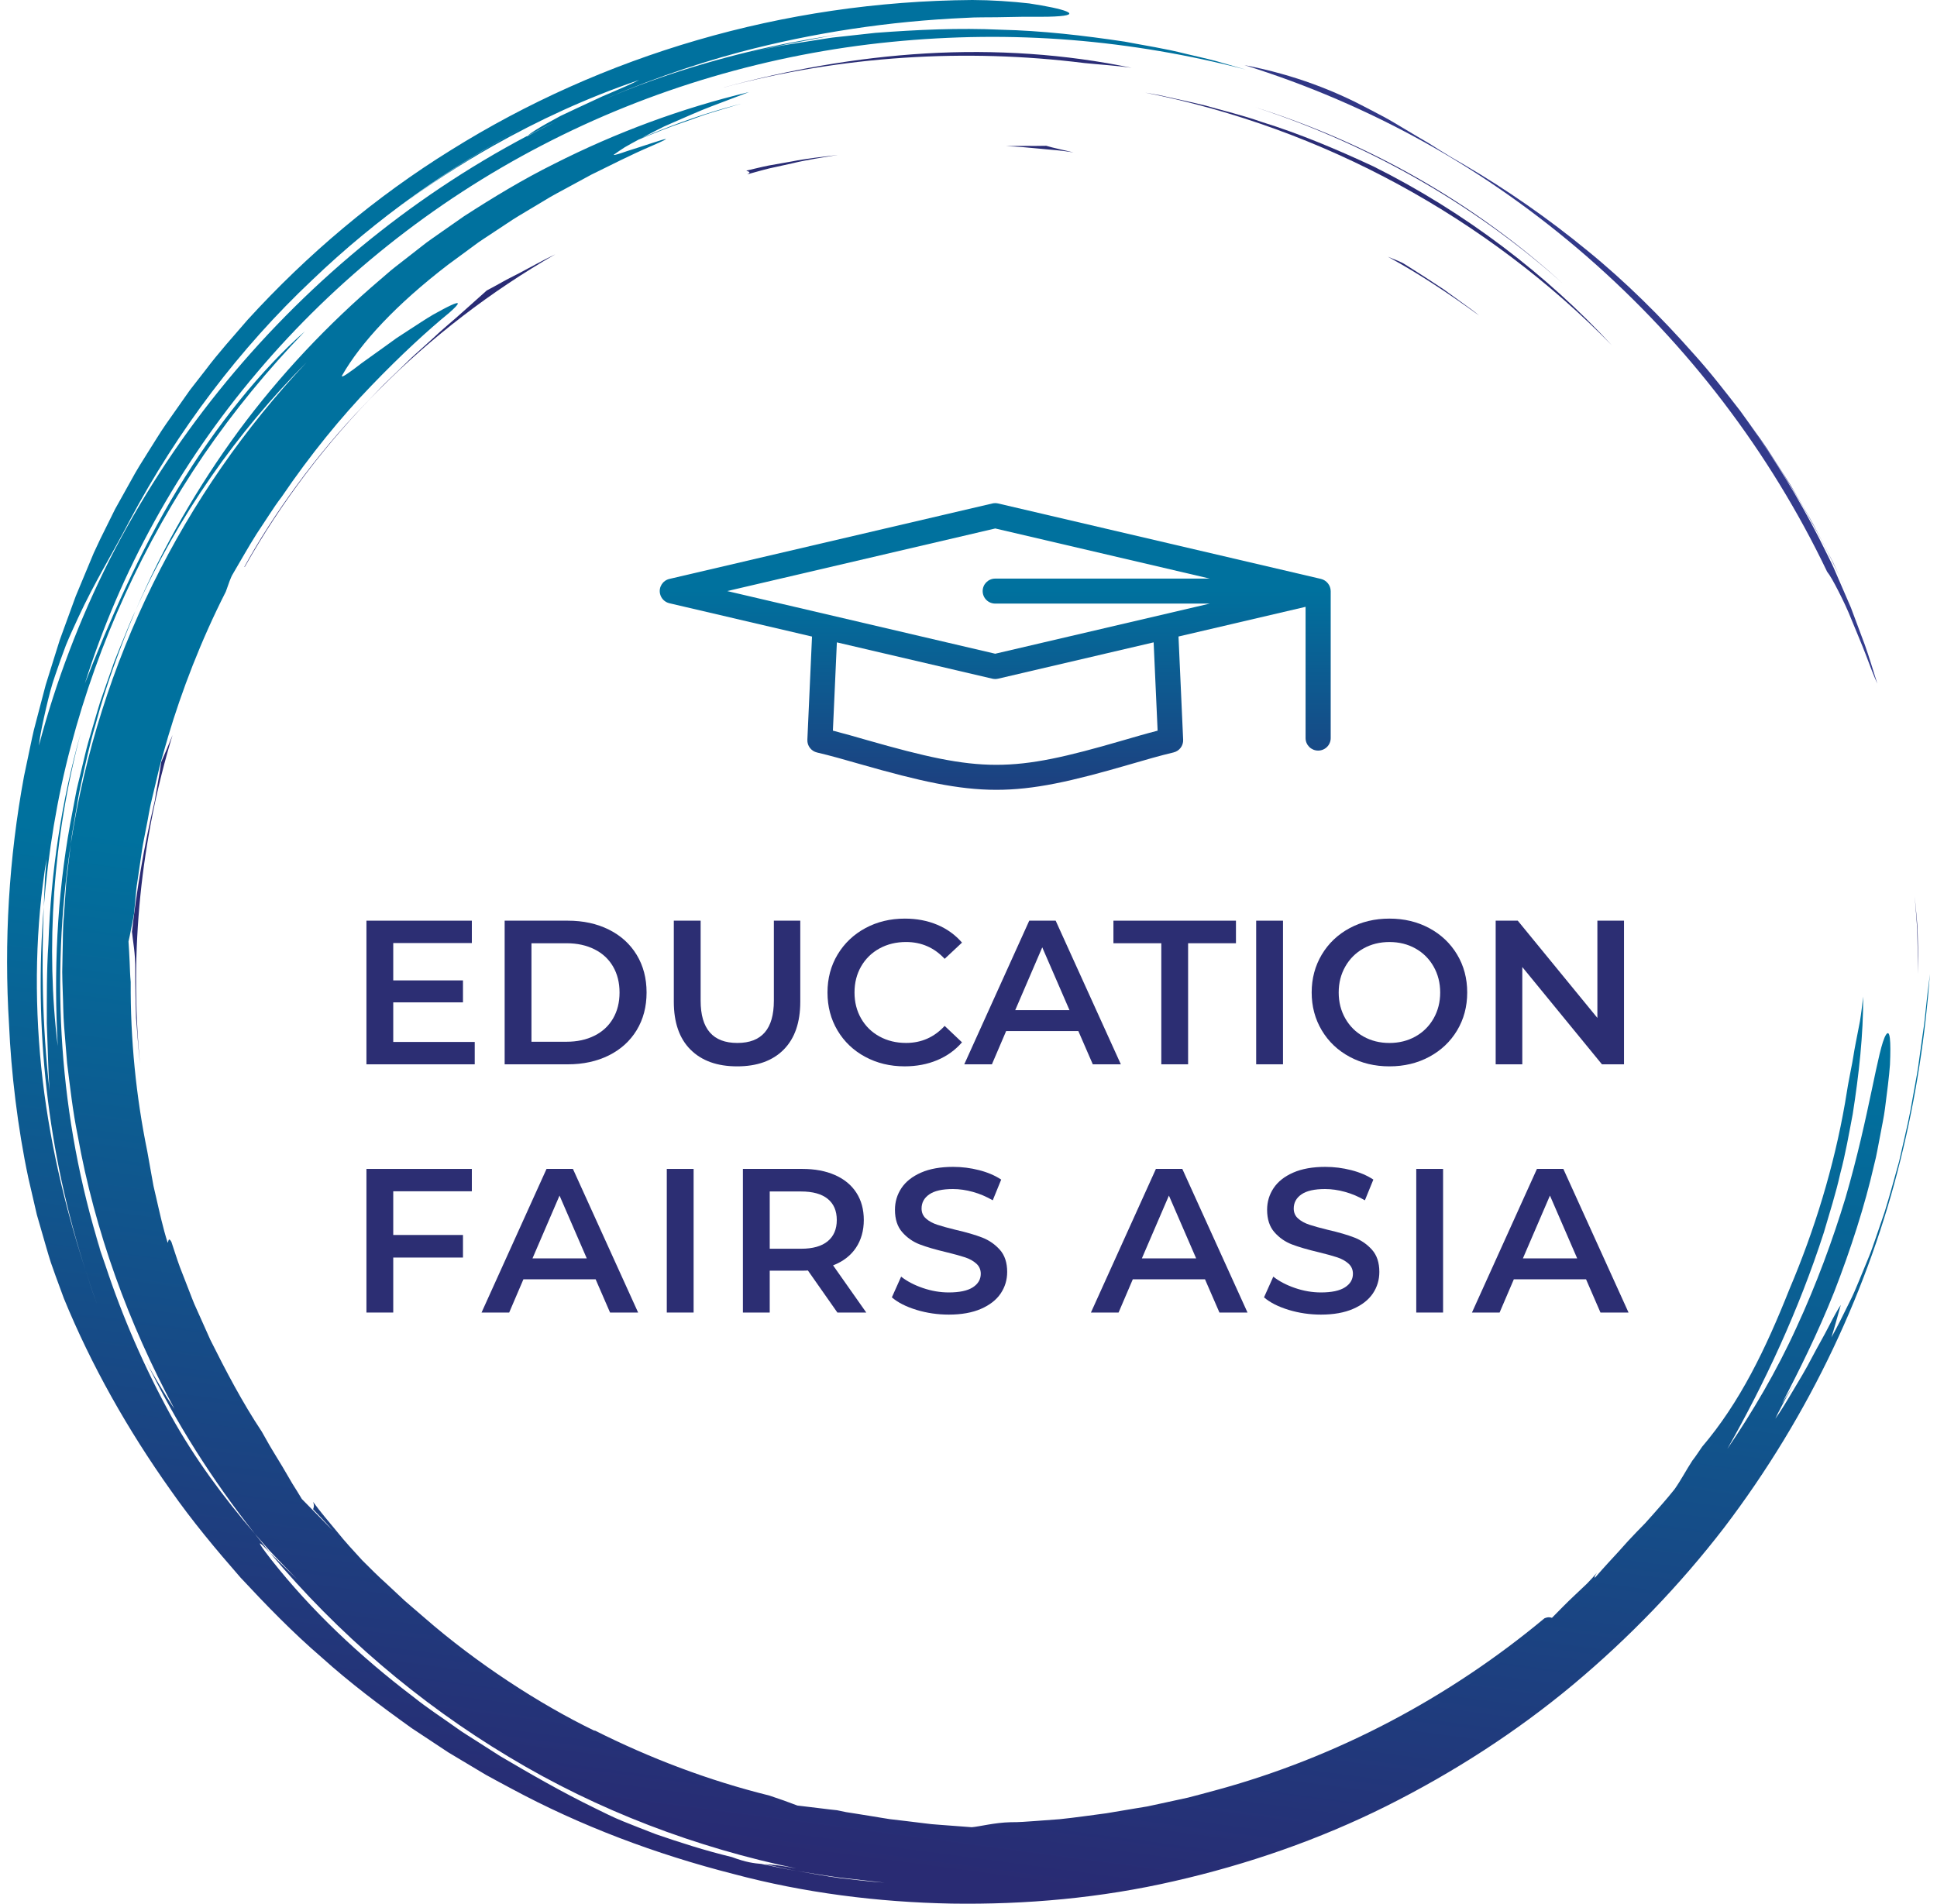 <svg width="118" height="116" viewBox="0 0 118 116" fill="none" xmlns="http://www.w3.org/2000/svg">
<path d="M80.474 35.276C75.556 34.128 60.803 30.678 60.803 30.678C60.688 30.652 60.568 30.652 60.453 30.678L40.781 35.276C40.37 35.371 40.114 35.781 40.211 36.19C40.277 36.472 40.498 36.692 40.781 36.758L49.467 38.788L49.184 45.077C49.168 45.443 49.415 45.768 49.773 45.852C50.581 46.04 51.474 46.296 52.42 46.567C59.677 48.644 61.738 48.642 68.789 46.589C69.751 46.309 70.656 46.045 71.487 45.849C71.845 45.766 72.093 45.44 72.076 45.074L71.793 38.785L79.534 36.976V44.975C79.534 45.395 79.877 45.736 80.299 45.736C80.722 45.736 81.065 45.396 81.065 44.975V36.016C81.059 35.665 80.817 35.361 80.474 35.276V35.276ZM60.628 32.201L73.699 35.256H60.628C60.206 35.256 59.863 35.597 59.863 36.017C59.863 36.438 60.205 36.779 60.628 36.779H73.699L60.628 39.834L44.302 36.016L60.628 32.202V32.201ZM70.52 44.522C69.833 44.699 69.112 44.909 68.36 45.128C61.595 47.098 59.823 47.101 52.841 45.104C52.108 44.893 51.405 44.692 50.739 44.521L50.981 39.142L60.453 41.355C60.568 41.382 60.688 41.382 60.803 41.355L70.278 39.141L70.521 44.522L70.52 44.522Z" fill="url(#paint0_linear_14_1237)"/>
<path d="M28.92 63.49V64.853H22.323V56.1H28.744V57.463H23.956V59.739H28.204V61.077H23.956V63.49H28.92Z" fill="#2C2E73"/>
<path d="M30.743 56.1H34.588C35.527 56.1 36.36 56.281 37.09 56.644C37.818 57.006 38.384 57.519 38.786 58.182C39.188 58.845 39.389 59.609 39.389 60.476C39.389 61.343 39.188 62.108 38.786 62.771C38.384 63.433 37.818 63.946 37.09 64.309C36.361 64.672 35.527 64.853 34.588 64.853H30.743V56.1V56.1ZM34.512 63.477C35.158 63.477 35.725 63.354 36.215 63.108C36.706 62.863 37.083 62.512 37.347 62.058C37.611 61.604 37.742 61.077 37.742 60.477C37.742 59.877 37.61 59.349 37.347 58.895C37.083 58.441 36.706 58.09 36.215 57.845C35.725 57.599 35.158 57.476 34.512 57.476H32.376V63.478H34.512V63.477Z" fill="#2C2E73"/>
<path d="M42.065 63.958C41.386 63.279 41.048 62.306 41.048 61.039V56.1H42.682V60.976C42.682 62.693 43.427 63.551 44.919 63.551C46.41 63.551 47.143 62.693 47.143 60.976V56.1H48.752V61.039C48.752 62.306 48.415 63.279 47.74 63.958C47.066 64.638 46.121 64.977 44.907 64.977C43.692 64.977 42.745 64.638 42.067 63.958H42.065Z" fill="#2C2E73"/>
<path d="M52.704 64.395C51.987 64.008 51.426 63.472 51.02 62.789C50.613 62.105 50.41 61.334 50.41 60.475C50.41 59.617 50.615 58.846 51.026 58.162C51.436 57.478 52 56.943 52.716 56.555C53.433 56.167 54.235 55.974 55.123 55.974C55.844 55.974 56.501 56.099 57.096 56.349C57.691 56.599 58.194 56.962 58.604 57.437L57.548 58.425C56.912 57.741 56.128 57.4 55.198 57.4C54.595 57.4 54.055 57.531 53.577 57.793C53.1 58.056 52.727 58.421 52.459 58.887C52.19 59.354 52.056 59.883 52.056 60.475C52.056 61.066 52.19 61.596 52.459 62.062C52.727 62.529 53.099 62.894 53.577 63.156C54.055 63.419 54.595 63.55 55.198 63.55C56.128 63.55 56.912 63.204 57.548 62.512L58.604 63.513C58.193 63.988 57.689 64.35 57.09 64.601C56.491 64.851 55.831 64.976 55.11 64.976C54.222 64.976 53.42 64.782 52.704 64.394V64.395Z" fill="#2C2E73"/>
<path d="M65.692 62.827H61.293L60.426 64.853H58.742L62.701 56.1H64.31L68.281 64.853H66.572L65.692 62.827H65.692ZM65.152 61.551L63.493 57.725L61.847 61.551H65.152Z" fill="#2C2E73"/>
<path d="M70.744 57.475H67.829V56.1H75.293V57.475H72.378V64.852H70.745V57.475H70.744Z" fill="#2C2E73"/>
<path d="M76.525 56.1H78.159V64.852H76.525V56.1Z" fill="#2C2E73"/>
<path d="M82.218 64.395C81.497 64.008 80.932 63.47 80.521 62.782C80.111 62.095 79.906 61.325 79.906 60.475C79.906 59.625 80.111 58.856 80.521 58.168C80.931 57.481 81.497 56.943 82.218 56.555C82.939 56.167 83.747 55.974 84.643 55.974C85.54 55.974 86.348 56.167 87.069 56.555C87.789 56.943 88.355 57.478 88.765 58.162C89.175 58.846 89.381 59.617 89.381 60.475C89.381 61.334 89.175 62.105 88.765 62.789C88.355 63.472 87.789 64.008 87.069 64.395C86.348 64.783 85.54 64.977 84.643 64.977C83.747 64.977 82.939 64.783 82.218 64.395ZM86.227 63.158C86.696 62.895 87.065 62.529 87.333 62.058C87.601 61.587 87.735 61.06 87.735 60.476C87.735 59.893 87.6 59.366 87.333 58.894C87.065 58.424 86.696 58.056 86.227 57.794C85.758 57.531 85.23 57.401 84.643 57.401C84.057 57.401 83.529 57.532 83.06 57.794C82.59 58.057 82.222 58.424 81.954 58.894C81.686 59.365 81.552 59.893 81.552 60.476C81.552 61.06 81.686 61.588 81.954 62.058C82.222 62.529 82.59 62.896 83.06 63.158C83.529 63.421 84.057 63.552 84.643 63.552C85.23 63.552 85.757 63.42 86.227 63.158Z" fill="#2C2E73"/>
<path d="M98.933 56.1V64.852H97.588L92.737 58.925V64.852H91.115V56.1H92.46L97.311 62.026V56.1H98.933Z" fill="#2C2E73"/>
<path d="M23.956 72.589V75.252H28.204V76.627H23.956V79.978H22.323V71.226H28.744V72.589H23.956Z" fill="#2C2E73"/>
<path d="M36.285 77.952H31.886L31.019 79.978H29.335L33.294 71.226H34.902L38.874 79.978H37.164L36.285 77.952ZM35.745 76.677L34.086 72.851L32.439 76.677H35.745Z" fill="#2C2E73"/>
<path d="M40.62 71.226H42.254V79.978H40.62V71.226Z" fill="#2C2E73"/>
<path d="M51.013 79.978L49.216 77.415C49.141 77.423 49.028 77.427 48.877 77.427H46.891V79.978H45.257V71.226H48.876C49.639 71.226 50.303 71.351 50.868 71.601C51.434 71.851 51.868 72.209 52.169 72.676C52.471 73.143 52.622 73.697 52.622 74.34C52.622 74.981 52.46 75.565 52.138 76.04C51.816 76.516 51.353 76.87 50.75 77.103L52.773 79.979H51.013V79.978ZM50.423 73.051C50.054 72.751 49.514 72.601 48.802 72.601H46.891V76.09H48.802C49.514 76.09 50.054 75.938 50.423 75.633C50.791 75.329 50.976 74.898 50.976 74.339C50.976 73.78 50.792 73.351 50.423 73.051V73.051Z" fill="#2C2E73"/>
<path d="M55.833 79.816C55.2 79.624 54.7 79.37 54.331 79.053L54.896 77.79C55.256 78.074 55.698 78.305 56.222 78.484C56.746 78.663 57.272 78.753 57.799 78.753C58.453 78.753 58.941 78.649 59.264 78.441C59.586 78.233 59.747 77.957 59.747 77.616C59.747 77.366 59.657 77.159 59.477 76.997C59.297 76.834 59.069 76.707 58.793 76.615C58.516 76.524 58.139 76.419 57.661 76.303C56.991 76.144 56.449 75.986 56.034 75.828C55.619 75.669 55.263 75.422 54.966 75.084C54.668 74.746 54.52 74.29 54.52 73.715C54.52 73.231 54.652 72.791 54.915 72.395C55.179 71.999 55.577 71.685 56.109 71.451C56.641 71.218 57.292 71.102 58.063 71.102C58.599 71.102 59.127 71.168 59.647 71.302C60.167 71.435 60.615 71.627 60.992 71.877L60.477 73.139C60.091 72.915 59.689 72.743 59.27 72.627C58.851 72.511 58.445 72.452 58.051 72.452C57.406 72.452 56.926 72.56 56.612 72.777C56.298 72.994 56.141 73.281 56.141 73.64C56.141 73.89 56.231 74.094 56.411 74.252C56.592 74.411 56.82 74.536 57.096 74.627C57.372 74.719 57.749 74.823 58.227 74.94C58.88 75.09 59.417 75.246 59.835 75.409C60.254 75.572 60.612 75.82 60.91 76.153C61.207 76.487 61.356 76.937 61.356 77.503C61.356 77.987 61.224 78.424 60.96 78.816C60.696 79.208 60.297 79.52 59.76 79.754C59.224 79.987 58.57 80.104 57.8 80.104C57.121 80.104 56.466 80.008 55.833 79.817V79.816H55.833Z" fill="#2C2E73"/>
<path d="M73.408 77.952H69.009L68.142 79.978H66.458L70.417 71.226H72.025L75.997 79.978H74.287L73.407 77.952H73.408ZM72.868 76.677L71.209 72.851L69.562 76.677H72.868Z" fill="#2C2E73"/>
<path d="M78.504 79.816C77.872 79.624 77.371 79.37 77.002 79.053L77.568 77.79C77.928 78.074 78.37 78.305 78.894 78.484C79.417 78.663 79.943 78.753 80.471 78.753C81.124 78.753 81.613 78.649 81.935 78.441C82.258 78.233 82.419 77.957 82.419 77.616C82.419 77.366 82.329 77.159 82.149 76.997C81.969 76.834 81.741 76.707 81.464 76.615C81.188 76.524 80.811 76.419 80.333 76.303C79.663 76.144 79.12 75.986 78.705 75.828C78.291 75.669 77.934 75.422 77.637 75.084C77.34 74.746 77.191 74.29 77.191 73.715C77.191 73.231 77.323 72.791 77.587 72.395C77.851 71.999 78.248 71.685 78.781 71.451C79.312 71.218 79.964 71.102 80.735 71.102C81.271 71.102 81.799 71.168 82.319 71.302C82.838 71.435 83.287 71.627 83.663 71.877L83.148 73.139C82.763 72.915 82.361 72.743 81.942 72.627C81.523 72.511 81.116 72.452 80.723 72.452C80.078 72.452 79.598 72.56 79.284 72.777C78.97 72.994 78.813 73.281 78.813 73.64C78.813 73.89 78.902 74.094 79.083 74.252C79.263 74.411 79.492 74.536 79.768 74.627C80.044 74.719 80.421 74.823 80.899 74.94C81.552 75.09 82.089 75.246 82.508 75.409C82.927 75.572 83.284 75.82 83.582 76.153C83.879 76.487 84.028 76.937 84.028 77.503C84.028 77.987 83.896 78.424 83.633 78.816C83.368 79.208 82.969 79.52 82.432 79.754C81.896 79.987 81.243 80.104 80.472 80.104C79.793 80.104 79.138 80.008 78.506 79.817L78.504 79.816Z" fill="#2C2E73"/>
<path d="M86.277 71.226H87.911V79.978H86.277V71.226Z" fill="#2C2E73"/>
<path d="M96.62 77.952H92.221L91.354 79.978H89.67L93.629 71.226H95.237L99.209 79.978H97.499L96.62 77.952H96.62ZM96.08 76.677L94.421 72.851L92.774 76.677H96.08Z" fill="#2C2E73"/>
<path d="M96.715 15.67C102.804 20.98 107.823 27.543 111.305 34.835C111.476 35.047 111.709 35.46 111.978 35.988C112.248 36.515 112.559 37.155 112.828 37.845C113.105 38.533 113.414 39.241 113.668 39.908C113.916 40.578 114.153 41.19 114.365 41.658C114.106 40.852 113.877 40.052 113.6 39.284C113.314 38.519 113.033 37.766 112.755 37.023C112.44 36.294 112.129 35.575 111.819 34.86C111.669 34.5 111.498 34.152 111.323 33.806L110.804 32.767C109.575 30.375 108.185 28.074 106.514 25.765C108.885 29.019 110.909 32.523 112.561 36.195C112.269 35.562 111.975 34.926 111.679 34.285C111.354 33.658 111.026 33.029 110.697 32.395C110.382 31.754 109.995 31.147 109.64 30.519C109.459 30.207 109.277 29.895 109.094 29.581C108.909 29.27 108.703 28.97 108.508 28.663C108.106 28.055 107.728 27.428 107.301 26.83C106.872 26.234 106.442 25.634 106.01 25.033C105.1 23.865 104.192 22.681 103.183 21.569C101.197 19.323 99.043 17.173 96.678 15.252C94.323 13.32 91.809 11.566 89.177 10.027C88.692 9.752 88.221 9.47 87.757 9.181L87.065 8.743L86.357 8.328C85.886 8.047 85.411 7.764 84.93 7.477C84.45 7.183 83.937 6.934 83.421 6.657C81.358 5.555 78.939 4.574 75.809 3.967C79.622 5.153 83.33 6.745 86.845 8.706C90.363 10.664 93.67 13.017 96.716 15.669L96.715 15.67Z" fill="url(#paint1_linear_14_1237)"/>
<path d="M116.798 56.952C116.821 57.744 116.844 58.544 116.868 59.354C116.868 58.622 116.852 57.847 116.827 57.047C116.82 56.847 116.814 56.646 116.807 56.443C116.789 56.241 116.772 56.038 116.755 55.834C116.717 55.426 116.679 55.013 116.641 54.599C116.671 54.988 116.702 55.378 116.732 55.77C116.766 56.161 116.793 56.555 116.798 56.952Z" fill="url(#paint2_linear_14_1237)"/>
<path d="M68.937 4.133C64.918 3.292 60.636 3.006 56.395 3.257C52.149 3.507 47.948 4.269 43.988 5.356C51.284 3.385 58.82 2.938 66.058 3.841C67.029 3.94 67.992 3.993 68.937 4.133V4.133Z" fill="url(#paint3_linear_14_1237)"/>
<path d="M86.569 10.973C83.396 9.141 79.971 7.635 76.45 6.53C83.59 8.843 90.067 12.654 95.232 17.301C92.666 14.958 89.744 12.804 86.569 10.973Z" fill="url(#paint4_linear_14_1237)"/>
<path d="M9.821 46.431C9.696 47.358 9.492 48.319 9.433 48.781C8.743 51.705 8.33 54.225 8.039 56.773C8.078 57.241 8.26 58.122 8.239 59.106C8.23 60.095 8.266 61.068 8.288 62.026C8.37 62.98 8.425 63.923 8.533 64.851C7.863 57.912 8.591 51.083 10.513 44.784C10.283 45.369 10.053 45.921 9.822 46.431H9.821Z" fill="url(#paint5_linear_14_1237)"/>
<path d="M1.729 71.788C1.906 72.553 2.079 73.299 2.244 74.014C2.447 74.719 2.642 75.392 2.823 76.022C2.918 76.336 3 76.641 3.097 76.928C3.198 77.214 3.295 77.487 3.387 77.746C3.577 78.262 3.746 78.722 3.89 79.114C5.565 83.201 7.779 87.119 10.396 90.804C11.69 92.658 13.151 94.409 14.656 96.131C16.217 97.807 17.821 99.465 19.582 100.98C21.304 102.534 23.177 103.941 25.089 105.309C25.579 105.633 26.07 105.959 26.564 106.284L27.302 106.773L28.064 107.23C28.573 107.533 29.082 107.838 29.592 108.143C30.111 108.434 30.64 108.709 31.165 108.993C35.37 111.257 39.939 112.981 44.711 114.196C48.969 115.332 53.45 115.907 57.97 115.993C62.489 116.062 67.072 115.653 71.535 114.624C75.997 113.607 80.363 112.094 84.448 110.056C88.528 108.013 92.371 105.536 95.821 102.66C99.266 99.781 102.357 96.558 105.02 93.102C107.662 89.63 109.887 85.94 111.677 82.158C113.469 78.376 114.832 74.504 115.778 70.662C116.732 66.821 117.297 63.019 117.569 59.354C117.468 60.106 117.373 60.937 117.281 61.826C117.245 62.271 117.17 62.729 117.104 63.2C117.038 63.67 116.971 64.153 116.902 64.645C116.845 65.138 116.748 65.637 116.656 66.143C116.565 66.648 116.472 67.161 116.379 67.679C116.181 68.712 115.915 69.753 115.685 70.796C115.395 71.827 115.12 72.86 114.807 73.859C114.638 74.354 114.47 74.845 114.305 75.328C114.138 75.81 113.981 76.287 113.786 76.74C113.599 77.195 113.415 77.641 113.237 78.075C113.059 78.508 112.882 78.927 112.681 79.32C112.289 80.111 111.934 80.848 111.568 81.491C111.776 80.836 111.95 80.169 112.14 79.513C111.956 79.782 111.705 80.239 111.417 80.802C111.133 81.367 110.752 82.014 110.391 82.701C110.038 83.392 109.619 84.086 109.231 84.734C108.846 85.384 108.486 85.987 108.151 86.45C108.254 86.218 108.375 85.987 108.5 85.753C108.619 85.514 108.747 85.275 108.883 85.034C109.155 84.554 109.456 84.07 109.758 83.585C109.357 84.229 108.956 84.873 108.554 85.519C109.547 83.622 110.733 81.254 111.744 78.704C112.736 76.15 113.61 73.444 114.168 70.985C114.332 70.376 114.419 69.771 114.537 69.199C114.641 68.624 114.763 68.08 114.83 67.559C114.963 66.519 115.083 65.609 115.135 64.876C115.198 63.406 115.139 62.668 114.89 63.056C114.398 63.829 113.895 67.955 112.422 73.002C111.659 75.517 110.661 78.251 109.435 80.898C108.228 83.555 106.73 86.084 105.227 88.287C107.478 84.332 109.577 79.839 111.106 75.104C111.454 73.911 111.837 72.725 112.106 71.511C112.427 70.311 112.636 69.09 112.866 67.884C113.246 65.46 113.512 63.051 113.503 60.725C113.44 61.273 113.383 61.759 113.306 62.227C113.216 62.693 113.128 63.143 113.035 63.623C112.937 64.102 112.878 64.613 112.752 65.193C112.635 65.773 112.518 66.429 112.398 67.205C111.717 71.114 110.552 74.921 109.013 78.55C107.558 82.211 106.003 85.441 103.691 88.157C103.493 88.441 103.311 88.732 103.098 88.999C102.719 89.579 102.416 90.171 102.01 90.747C101.523 91.358 101.101 91.823 100.736 92.24C100.551 92.446 100.378 92.639 100.211 92.827C100.034 93.008 99.864 93.182 99.691 93.359C99.348 93.715 99.004 94.083 98.612 94.533C98.209 94.974 97.735 95.475 97.166 96.134C97.107 96.12 97.166 96.001 97.282 95.832C97.111 96.033 96.912 96.259 96.686 96.488C96.453 96.709 96.205 96.944 95.954 97.181C95.448 97.652 94.958 98.161 94.543 98.581C94.43 98.547 94.32 98.512 94.085 98.61C88.29 103.436 81.446 107.088 74.025 109.096C73.473 109.242 72.926 109.397 72.376 109.535C71.822 109.656 71.268 109.776 70.718 109.895L69.892 110.073L69.061 110.21C68.508 110.303 67.957 110.395 67.406 110.488C66.463 110.61 65.511 110.753 64.54 110.852C64.053 110.888 63.562 110.924 63.067 110.961C62.573 110.996 62.075 111.038 61.57 111.034C60.564 111.058 59.673 111.302 59.198 111.339C58.547 111.29 57.895 111.241 57.236 111.191C56.907 111.173 56.578 111.137 56.246 111.092C55.915 111.051 55.581 111.01 55.243 110.969C54.906 110.93 54.565 110.89 54.22 110.849C53.876 110.799 53.529 110.735 53.175 110.679C52.822 110.622 52.464 110.564 52.1 110.506C51.917 110.478 51.733 110.449 51.547 110.42C51.363 110.381 51.178 110.343 50.99 110.304C50.518 110.262 49.527 110.123 48.577 110.018C48.041 109.812 47.468 109.608 46.866 109.409C43.14 108.487 39.579 107.126 36.224 105.44L36.223 105.464C32.859 103.838 29.015 101.33 25.851 98.569C25.453 98.226 25.059 97.887 24.672 97.554C24.298 97.205 23.93 96.861 23.569 96.524C23.031 96.043 22.538 95.547 22.064 95.072C21.544 94.502 21.016 93.94 20.536 93.334C20.044 92.73 19.527 92.147 19.072 91.512C19.158 91.749 19.116 91.857 19.074 91.962C19.434 92.342 19.861 92.787 20.264 93.251C19.549 92.522 18.914 91.875 18.387 91.338C18.203 91.029 18.009 90.715 17.806 90.396C17.614 90.068 17.418 89.732 17.216 89.387C17.009 89.047 16.797 88.698 16.581 88.341C16.363 87.986 16.165 87.607 15.946 87.232C14.763 85.452 13.771 83.554 12.814 81.642L12.159 80.176L11.831 79.443C11.727 79.195 11.635 78.944 11.537 78.695L10.954 77.195C10.769 76.691 10.613 76.177 10.44 75.668C10.258 75.347 10.267 75.665 10.214 75.725C9.926 74.821 9.726 73.888 9.511 72.959L9.35 72.263L9.223 71.558L8.971 70.148C8.283 66.787 7.941 63.332 7.963 59.841C7.923 59.43 7.914 59.018 7.897 58.606C7.879 58.194 7.856 57.781 7.828 57.369C7.887 57.143 7.929 56.885 7.988 56.6C8.05 56.314 8.109 56.001 8.166 55.664L8.257 54.692C8.285 54.368 8.314 54.044 8.369 53.721C8.464 53.077 8.559 52.43 8.654 51.78C8.718 51.343 8.829 50.869 8.923 50.352C9.03 49.838 9.106 49.276 9.253 48.695C9.391 48.112 9.538 47.495 9.691 46.85C9.848 46.206 10.06 45.545 10.25 44.853C11.069 42.102 12.237 39.039 13.757 36.051C13.926 35.569 14.055 35.181 14.182 34.978C14.671 34.151 15.13 33.324 15.627 32.54C15.882 32.153 16.135 31.769 16.386 31.388C16.634 31.006 16.885 30.631 17.159 30.276C18.899 27.71 20.802 25.387 22.623 23.501C24.439 21.611 26.106 20.09 27.359 19.066C28.087 18.427 28.006 18.354 27.476 18.599C27.21 18.721 26.832 18.923 26.386 19.172C25.946 19.428 25.458 19.757 24.939 20.091C24.68 20.26 24.416 20.432 24.153 20.604C23.899 20.788 23.646 20.971 23.399 21.149C22.901 21.506 22.43 21.843 22.032 22.128C21.26 22.726 20.747 23.084 20.839 22.88C21.982 20.876 24.142 18.549 27.29 16.133C27.69 15.839 28.1 15.537 28.52 15.228C28.731 15.073 28.944 14.917 29.16 14.758C29.379 14.606 29.608 14.46 29.836 14.308C30.293 14.006 30.761 13.696 31.239 13.38C31.724 13.072 32.234 12.782 32.746 12.47C33.003 12.316 33.263 12.16 33.526 12.002C33.79 11.846 34.066 11.707 34.339 11.556C34.89 11.257 35.451 10.952 36.023 10.642C37.195 10.072 38.398 9.446 39.694 8.894C41.112 8.277 40.58 8.436 39.667 8.734C39.21 8.882 38.658 9.066 38.209 9.204C37.767 9.359 37.426 9.471 37.379 9.437C37.573 9.295 37.799 9.141 38.054 8.977C38.31 8.828 38.594 8.672 38.898 8.509C39.837 8.124 40.775 7.735 41.739 7.417C42.307 7.225 42.863 6.998 43.439 6.833L45.159 6.314C44.854 6.398 44.555 6.48 44.248 6.565C42.408 7.081 40.66 7.734 39.088 8.41C39.349 8.274 39.619 8.133 39.902 7.986C40.076 7.898 40.254 7.809 40.434 7.718C40.619 7.636 40.806 7.553 40.995 7.47C41.756 7.147 42.544 6.779 43.338 6.48C44.134 6.178 44.913 5.881 45.627 5.611C41.522 6.591 37.529 8.074 33.754 9.987C31.857 10.929 30.044 12.03 28.265 13.178L26.963 14.088C26.535 14.399 26.087 14.684 25.676 15.019L24.423 15.996C24.216 16.161 24.002 16.317 23.8 16.489L23.198 17.007C19.975 19.753 17.049 22.852 14.537 26.256C12.034 29.665 9.92 33.352 8.249 37.225C10.831 31.421 14.502 26.262 18.681 22.075C11.138 30.062 6.006 40.38 4.311 51.433L4.044 53.651L3.887 55.877C3.817 56.619 3.836 57.364 3.812 58.106L3.791 59.221C3.789 59.592 3.811 59.964 3.819 60.335C3.851 61.077 3.848 61.821 3.907 62.56L4.088 64.779C4.271 66.251 4.435 67.727 4.731 69.18C5.774 75.019 7.831 80.644 10.625 85.843C10.338 85.427 10.06 84.962 9.765 84.475C9.476 83.984 9.157 83.474 8.89 82.914C10.694 86.666 12.942 90.195 15.522 93.455C15.945 93.928 16.34 94.422 16.786 94.873L18.103 96.236C17.777 95.917 16.994 95.151 16.442 94.611C20.577 99.548 25.528 103.772 30.988 107.047C36.443 110.341 42.436 112.588 48.508 113.849C47.529 113.661 47.042 113.616 46.575 113.59C47.231 113.723 47.884 113.895 48.553 114.007C49.451 114.141 50.344 114.304 51.237 114.419C52.131 114.519 53.019 114.62 53.891 114.718C53.008 114.654 52.118 114.548 51.223 114.447C50.331 114.329 49.443 114.154 48.552 114.007C47.821 113.892 47.099 113.716 46.381 113.575C45.944 113.539 45.455 113.483 44.586 113.158C42.933 112.758 41.372 112.254 39.948 111.762C39.246 111.492 38.576 111.229 37.948 110.975C37.319 110.723 36.754 110.426 36.228 110.173C34.226 109.197 32.327 108.102 30.469 107.007C30.015 106.717 29.563 106.427 29.112 106.139C28.664 105.847 28.203 105.578 27.776 105.264C26.913 104.646 26.027 104.075 25.213 103.421C21.889 100.899 18.94 98.098 16.547 95.064C15.431 93.64 15.803 93.928 16.442 94.612C16.136 94.228 15.83 93.843 15.521 93.455C13.622 91.246 11.857 88.867 10.401 86.24C8.791 83.309 7.462 80.246 6.424 77.109C6.217 76.502 5.992 75.9 5.825 75.278C5.921 75.585 6.006 75.899 6.122 76.2C3.603 68.122 3.066 59.591 4.311 51.434C4.37 50.821 4.5 50.219 4.597 49.612C4.71 49.007 4.787 48.395 4.93 47.796C5.202 46.596 5.448 45.388 5.803 44.207C6.437 41.824 7.29 39.502 8.248 37.226C7.999 37.73 7.801 38.258 7.584 38.778C7.373 39.301 7.152 39.821 6.95 40.348L6.388 41.951L6.108 42.753C6.022 43.023 5.946 43.297 5.864 43.568L5.383 45.203C5.226 45.749 5.111 46.306 4.972 46.858C4.848 47.413 4.687 47.961 4.592 48.522L4.276 50.2C3.461 54.682 3.271 59.259 3.518 63.742C2.789 57.789 3.203 51.116 4.919 44.663C3.742 48.816 3.099 53.16 2.949 57.514C2.835 59.172 2.854 60.834 2.851 62.371C2.915 63.905 2.936 65.318 3.019 66.473C2.544 62.217 2.54 58.632 2.666 55.261C2.073 62.59 2.87 70.166 5.218 77.422C5.459 78.127 5.664 78.845 5.939 79.528C5.657 78.835 5.456 78.126 5.218 77.422C3.93 73.482 2.946 69.286 2.511 65.017C2.079 60.752 2.163 56.431 2.834 52.341C2.802 52.825 2.745 53.305 2.728 53.791C2.707 54.277 2.688 54.766 2.667 55.26C2.939 51.942 3.468 48.66 4.315 45.474C5.155 42.288 6.265 39.19 7.623 36.218C8.981 33.247 10.588 30.402 12.416 27.714C14.254 25.034 16.32 22.519 18.573 20.19C15.953 22.481 13.165 25.93 10.826 29.79C8.482 33.656 6.631 37.917 5.173 41.641C7.304 34.861 10.881 28.334 15.658 22.696C20.426 17.049 26.379 12.296 33.015 8.856C39.646 5.402 46.948 3.28 54.286 2.554C57.955 2.189 61.631 2.147 65.254 2.437C68.876 2.731 72.441 3.343 75.889 4.241L74.069 3.718C73.458 3.557 72.841 3.424 72.226 3.276C71.001 2.96 69.75 2.776 68.508 2.536C66.008 2.162 63.488 1.868 60.952 1.81C58.418 1.692 55.876 1.81 53.333 2.002L51.429 2.211C51.111 2.249 50.792 2.273 50.477 2.323L49.528 2.472C48.896 2.574 48.261 2.665 47.629 2.777L45.742 3.166C46.693 2.978 47.703 2.713 48.765 2.535C49.294 2.434 49.831 2.331 50.37 2.227C50.91 2.125 51.459 2.063 52.002 1.98C48.497 2.434 45.136 3.169 41.835 4.202C39.886 4.811 37.961 5.534 36.047 6.38C38.978 5.081 42.002 3.998 45.095 3.169C49.587 1.983 54.199 1.292 58.816 1.089C59.514 1.043 60.144 1.062 60.711 1.051C61.28 1.041 61.784 1.032 62.231 1.024C63.123 1.019 63.783 1.032 64.247 1.005C65.175 0.96 65.319 0.842 64.964 0.694C64.61 0.546 63.757 0.368 62.702 0.209C61.646 0.088 60.386 0.003 59.236 0C47.666 0.085 36.679 3.392 27.477 9.142C22.859 12.001 18.714 15.512 15.089 19.481C14.213 20.499 13.309 21.496 12.502 22.572L11.883 23.366L11.573 23.765L11.283 24.176L10.123 25.827C9.738 26.377 9.397 26.959 9.033 27.525C8.674 28.093 8.314 28.662 7.995 29.256L7.011 31.022C6.712 31.626 6.412 32.231 6.113 32.836L5.71 33.697L5.344 34.574L4.613 36.329L3.961 38.116L3.636 39.01L3.351 39.918L2.784 41.734L2.3 43.575L2.06 44.495C1.983 44.803 1.925 45.115 1.857 45.425L1.465 47.288C0.54 52.282 0.237 57.384 0.551 62.438C0.674 65.297 1.073 68.718 1.729 71.788ZM2.801 43.179C2.967 42.465 3.136 41.785 3.362 41.15C3.576 40.511 3.795 39.902 4.016 39.316C4.252 38.736 4.511 38.187 4.757 37.65C5.747 35.499 6.877 33.692 7.914 31.692C10.811 26.254 14.594 21.231 19.022 17.06C22.97 13.272 27.405 10.166 31.94 7.738C29.23 9.194 26.639 10.858 24.186 12.706C26.112 11.265 28.051 10.013 30.062 8.875C32.798 7.335 35.671 5.991 38.939 4.873C38.472 5.109 37.861 5.379 37.193 5.661C36.856 5.796 36.513 5.954 36.169 6.118C35.824 6.278 35.475 6.44 35.133 6.599C34.792 6.76 34.459 6.917 34.143 7.066C33.836 7.234 33.546 7.393 33.282 7.538C32.759 7.834 32.35 8.088 32.141 8.27C32.88 7.882 33.627 7.512 34.381 7.153C33.611 7.523 32.843 7.913 32.076 8.326C32.09 8.311 32.118 8.29 32.141 8.27C24.877 12.102 18.436 17.467 13.312 23.841C10.751 27.03 8.521 30.475 6.677 34.102C4.845 37.734 3.399 41.542 2.369 45.437C2.458 44.636 2.642 43.895 2.801 43.179V43.179ZM33.468 6.946C32.971 7.195 32.477 7.451 31.988 7.714C32.48 7.451 32.974 7.193 33.468 6.946ZM35.592 6.586C35.286 6.725 34.981 6.867 34.676 7.012C34.981 6.868 35.285 6.725 35.592 6.586Z" fill="url(#paint6_linear_14_1237)"/>
<path d="M23.234 13.435C22.86 13.728 22.486 14.026 22.111 14.335C22.481 14.03 22.857 13.731 23.234 13.435Z" fill="url(#paint7_linear_14_1237)"/>
<path d="M23.895 12.926C23.674 13.095 23.453 13.263 23.234 13.435C23.454 13.263 23.675 13.093 23.895 12.926Z" fill="url(#paint8_linear_14_1237)"/>
<path d="M24.187 12.706C24.089 12.779 23.992 12.852 23.895 12.926C23.992 12.852 24.089 12.779 24.187 12.706Z" fill="url(#paint9_linear_14_1237)"/>
<path d="M30.613 17.177C30.287 17.36 29.966 17.535 29.651 17.701C29.219 18.087 28.718 18.535 28.16 19.033C27.608 19.536 26.966 20.046 26.332 20.653C26.006 20.947 25.67 21.25 25.325 21.562C24.976 21.869 24.648 22.216 24.294 22.55C23.948 22.891 23.579 23.224 23.228 23.585C22.88 23.95 22.526 24.319 22.168 24.693C19.292 27.666 16.649 31.327 14.885 34.542L14.91 34.544C19.401 26.564 26.008 19.997 33.826 15.496C33.052 15.866 32.337 16.275 31.638 16.641C31.291 16.828 30.938 16.989 30.613 17.176V17.177Z" fill="url(#paint10_linear_14_1237)"/>
<path d="M83.66 10.137C81.448 9.107 79.193 8.152 76.858 7.43C75.707 7.022 74.515 6.743 73.343 6.408C72.75 6.262 72.152 6.14 71.557 6.004L70.665 5.806C70.366 5.743 70.064 5.701 69.764 5.646C80.635 7.804 90.616 13.305 98.195 21.044C94.239 16.76 89.286 12.943 83.661 10.137H83.66Z" fill="url(#paint11_linear_14_1237)"/>
<path d="M45.513 10.625C45.967 10.504 46.417 10.369 46.874 10.259L48.254 9.955C49.17 9.731 50.107 9.6 51.041 9.438C50.103 9.562 49.157 9.652 48.232 9.838C47.766 9.92 47.301 10.002 46.838 10.084C46.376 10.175 45.923 10.293 45.466 10.398C45.523 10.454 45.837 10.462 45.513 10.625Z" fill="url(#paint12_linear_14_1237)"/>
<path d="M61.28 8.911C61.968 8.923 62.654 8.995 63.341 9.06C64.028 9.124 64.719 9.173 65.402 9.288C64.746 9.131 64.174 9.017 63.736 8.884C62.912 8.905 62.102 8.872 61.279 8.911H61.28Z" fill="url(#paint13_linear_14_1237)"/>
<path d="M85.593 16.112C85.397 15.977 85.019 15.833 84.548 15.644C86.486 16.698 88.346 17.948 90.11 19.229C89.775 18.944 89.407 18.693 89.045 18.427C88.68 18.163 88.313 17.897 87.942 17.628C87.18 17.119 86.396 16.612 85.593 16.111V16.112Z" fill="url(#paint14_linear_14_1237)"/>
<defs>
<linearGradient id="paint0_linear_14_1237" x1="60.627" y1="30.84" x2="60.627" y2="53.085" gradientUnits="userSpaceOnUse">
<stop offset="0.23" stop-color="#00719E"/>
<stop offset="1" stop-color="#292B73"/>
</linearGradient>
<linearGradient id="paint1_linear_14_1237" x1="115.456" y1="22.813" x2="4.229" y2="22.813" gradientUnits="userSpaceOnUse">
<stop stop-color="#343C8E"/>
<stop offset="1" stop-color="#292B73"/>
</linearGradient>
<linearGradient id="paint2_linear_14_1237" x1="115.457" y1="56.977" x2="4.231" y2="56.977" gradientUnits="userSpaceOnUse">
<stop stop-color="#2A2D76"/>
<stop offset="1" stop-color="#292B73"/>
</linearGradient>
<linearGradient id="paint3_linear_14_1237" x1="115.456" y1="4.263" x2="4.229" y2="4.263" gradientUnits="userSpaceOnUse">
<stop stop-color="#2A2D76"/>
<stop offset="1" stop-color="#292B73"/>
</linearGradient>
<linearGradient id="paint4_linear_14_1237" x1="115.456" y1="11.916" x2="4.229" y2="11.916" gradientUnits="userSpaceOnUse">
<stop stop-color="#2A2D76"/>
<stop offset="1" stop-color="#292B73"/>
</linearGradient>
<linearGradient id="paint5_linear_14_1237" x1="0.431" y1="54.817" x2="0.489" y2="54.817" gradientUnits="userSpaceOnUse">
<stop stop-color="#2A2D76"/>
<stop offset="1" stop-color="#292B73"/>
</linearGradient>
<linearGradient id="paint6_linear_14_1237" x1="65.868" y1="6.395" x2="51.595" y2="113.385" gradientUnits="userSpaceOnUse">
<stop offset="0.48" stop-color="#00719E"/>
<stop offset="1" stop-color="#292B73"/>
</linearGradient>
<linearGradient id="paint7_linear_14_1237" x1="115.457" y1="13.885" x2="4.229" y2="13.885" gradientUnits="userSpaceOnUse">
<stop stop-color="#2A2D76"/>
<stop offset="1" stop-color="#292B73"/>
</linearGradient>
<linearGradient id="paint8_linear_14_1237" x1="115.456" y1="13.181" x2="4.229" y2="13.181" gradientUnits="userSpaceOnUse">
<stop stop-color="#2A2D76"/>
<stop offset="1" stop-color="#292B73"/>
</linearGradient>
<linearGradient id="paint9_linear_14_1237" x1="115.456" y1="12.816" x2="4.229" y2="12.816" gradientUnits="userSpaceOnUse">
<stop stop-color="#2A2D76"/>
<stop offset="1" stop-color="#292B73"/>
</linearGradient>
<linearGradient id="paint10_linear_14_1237" x1="115.456" y1="25.02" x2="4.229" y2="25.02" gradientUnits="userSpaceOnUse">
<stop stop-color="#2A2D76"/>
<stop offset="1" stop-color="#292B73"/>
</linearGradient>
<linearGradient id="paint11_linear_14_1237" x1="115.457" y1="13.346" x2="4.229" y2="13.346" gradientUnits="userSpaceOnUse">
<stop stop-color="#2A2D76"/>
<stop offset="1" stop-color="#292B73"/>
</linearGradient>
<linearGradient id="paint12_linear_14_1237" x1="115.457" y1="10.032" x2="4.229" y2="10.032" gradientUnits="userSpaceOnUse">
<stop stop-color="#2A2D76"/>
<stop offset="1" stop-color="#292B73"/>
</linearGradient>
<linearGradient id="paint13_linear_14_1237" x1="115.457" y1="9.086" x2="4.229" y2="9.086" gradientUnits="userSpaceOnUse">
<stop stop-color="#2A2D76"/>
<stop offset="1" stop-color="#292B73"/>
</linearGradient>
<linearGradient id="paint14_linear_14_1237" x1="115.457" y1="17.436" x2="4.229" y2="17.436" gradientUnits="userSpaceOnUse">
<stop stop-color="#2A2D76"/>
<stop offset="1" stop-color="#292B73"/>
</linearGradient>
</defs>
</svg>
